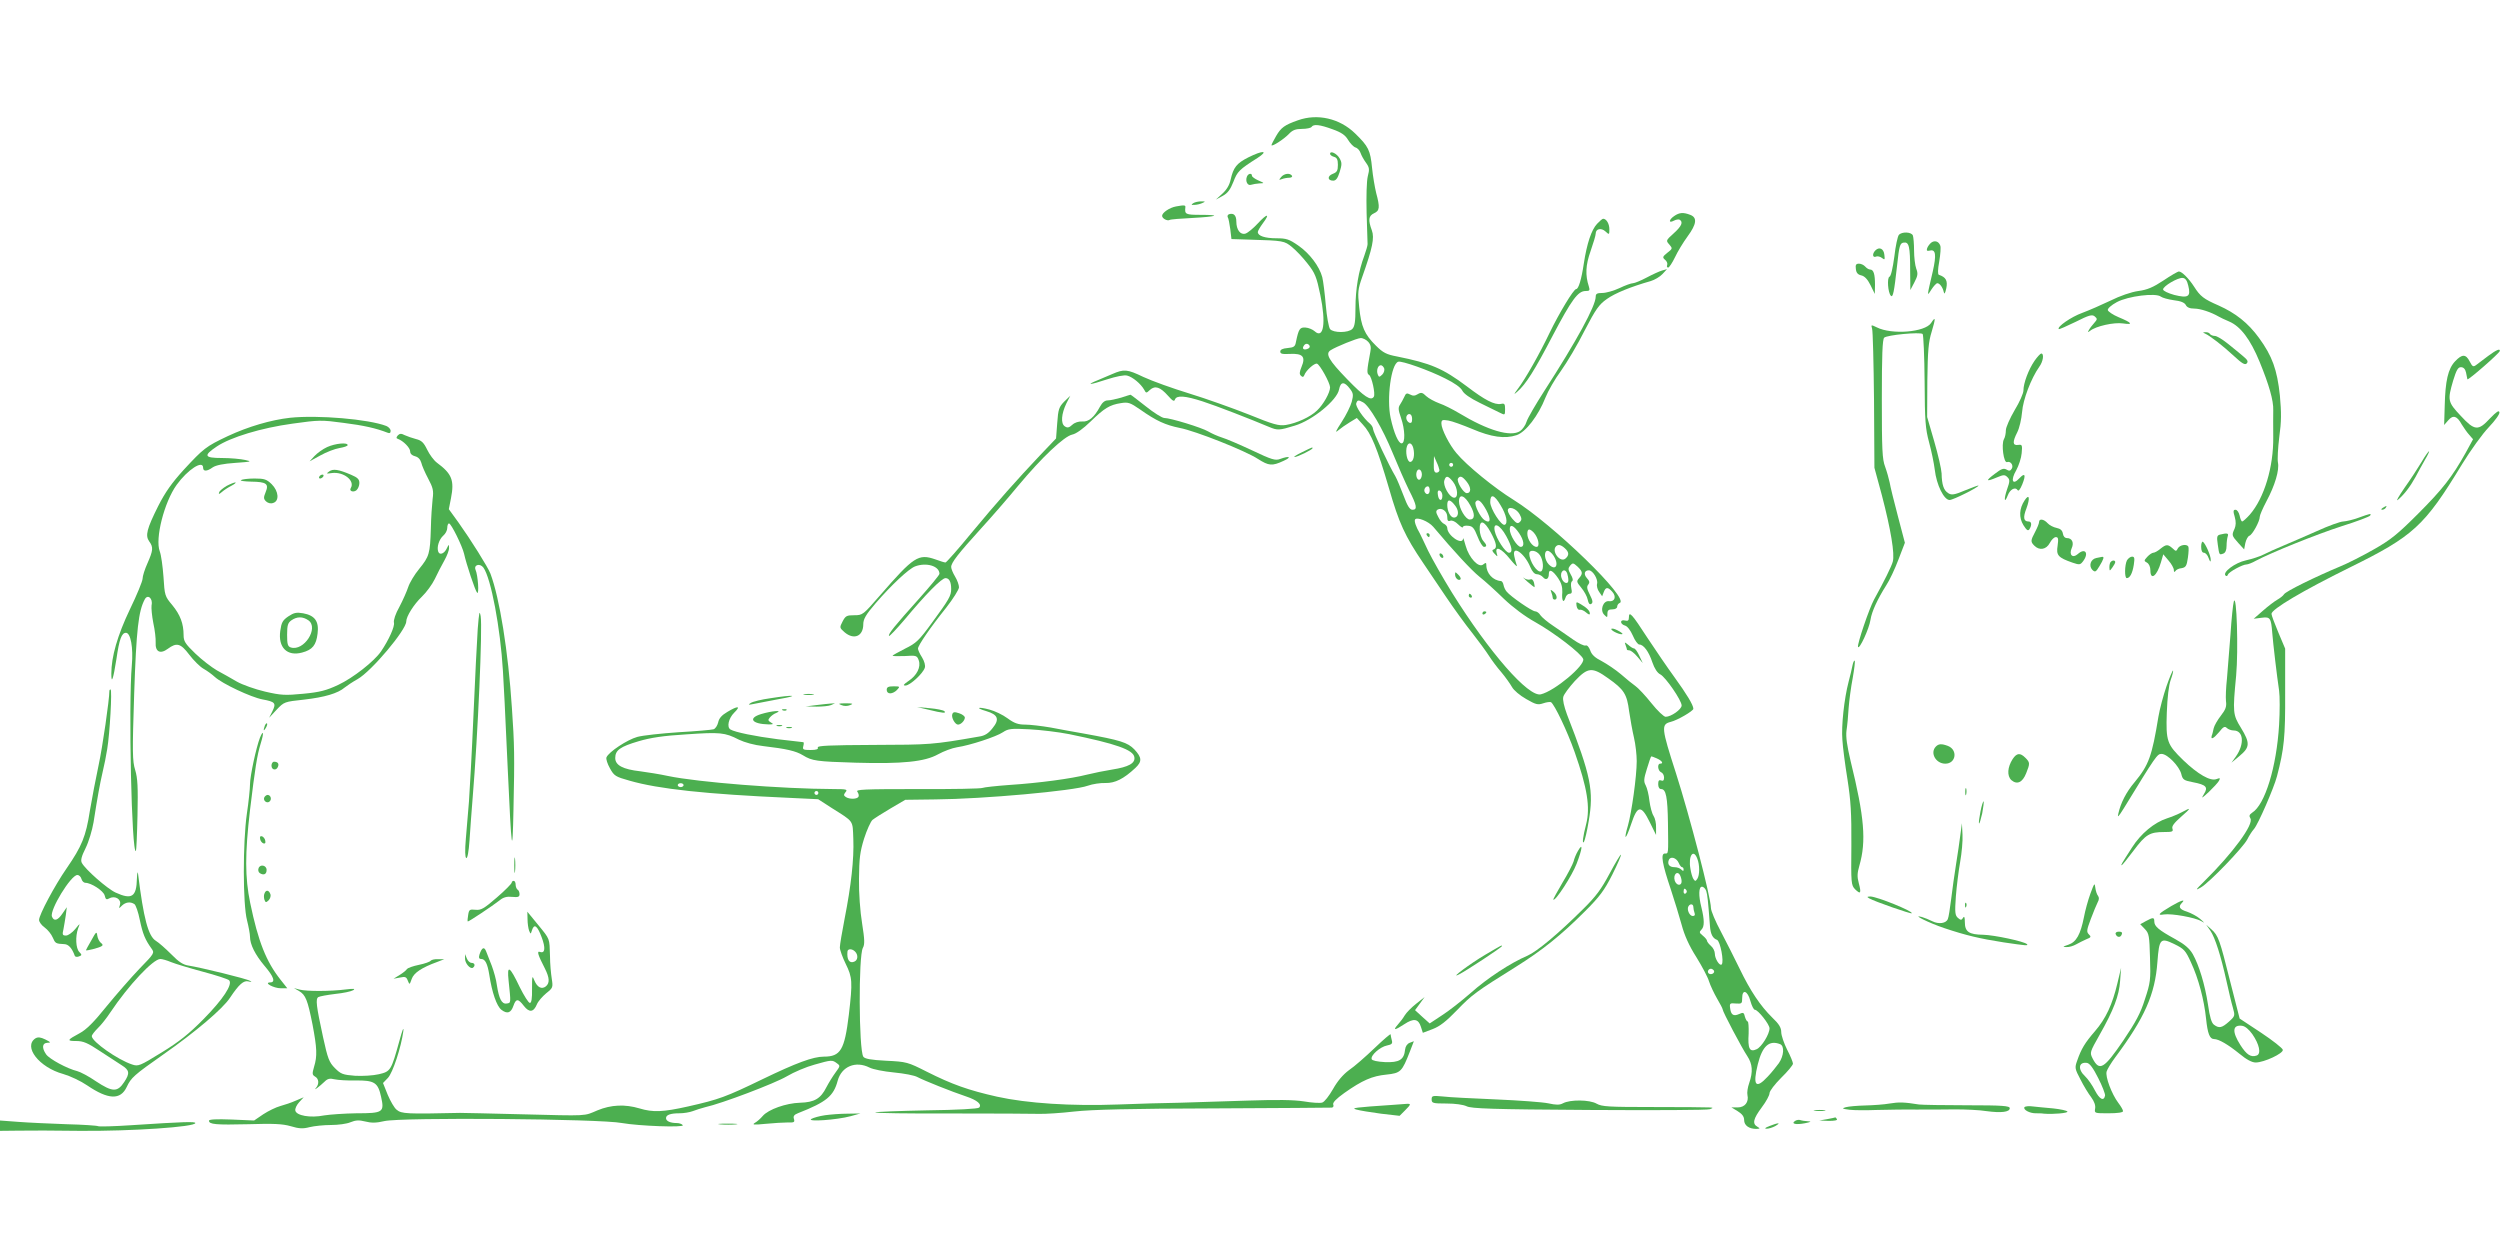 <?xml version="1.0" standalone="no"?>
<!DOCTYPE svg PUBLIC "-//W3C//DTD SVG 20010904//EN"
 "http://www.w3.org/TR/2001/REC-SVG-20010904/DTD/svg10.dtd">
<svg version="1.0" xmlns="http://www.w3.org/2000/svg"
 width="1280pt" height="640pt" viewBox="0 0 1280 640"
 preserveAspectRatio="xMidYMid meet">
<g transform="translate(0,640) scale(0.1,-0.1)"
fill="#4caf50" stroke="none">
<path d="M6645 5784 c-68 -24 -86 -37 -111 -80 -13 -22 -24 -44 -24 -47 0 -11
65 31 90 58 18 19 34 25 66 25 24 0 46 5 49 10 10 16 43 12 108 -12 45 -16 65
-30 79 -54 11 -18 28 -36 38 -39 11 -3 22 -16 26 -28 4 -12 16 -34 27 -49 18
-25 20 -34 10 -71 -6 -25 -8 -102 -6 -187 3 -80 5 -152 5 -160 0 -8 -8 -35
-17 -60 -29 -77 -45 -171 -45 -267 0 -70 -4 -95 -16 -107 -20 -21 -97 -21
-114 -1 -7 9 -17 64 -22 123 -5 59 -13 123 -18 143 -15 56 -65 122 -123 162
-46 32 -61 37 -111 37 -59 0 -96 12 -96 32 0 6 12 26 26 45 39 52 22 51 -26
-1 -23 -25 -51 -48 -63 -52 -26 -8 -47 19 -47 62 0 32 -14 45 -38 37 -6 -3 -9
-9 -6 -15 4 -5 9 -33 13 -61 l6 -51 95 -3 c171 -5 176 -6 215 -38 21 -17 57
-55 80 -85 38 -48 46 -68 65 -160 30 -144 17 -228 -29 -186 -10 9 -31 18 -47
19 -29 2 -35 -7 -49 -75 -4 -23 -11 -27 -43 -30 -25 -2 -37 -8 -37 -18 0 -12
11 -14 50 -12 65 3 81 -14 59 -66 -11 -27 -12 -38 -3 -46 8 -8 13 -7 17 3 8
24 52 63 65 59 15 -5 66 -97 67 -121 0 -27 -34 -88 -67 -119 -34 -33 -104 -65
-160 -74 -36 -5 -62 2 -190 54 -81 32 -218 81 -303 107 -85 26 -191 64 -236
85 -83 40 -99 41 -159 15 -16 -7 -49 -21 -73 -31 -67 -27 -43 -26 44 3 50 16
90 24 105 20 28 -7 70 -42 87 -72 10 -19 11 -19 30 -1 26 23 52 15 92 -30 24
-27 32 -32 36 -19 9 22 51 19 141 -10 69 -22 246 -91 341 -131 43 -18 51 -18
132 7 90 27 216 130 226 185 8 41 27 42 56 3 17 -22 18 -31 9 -66 -6 -22 -29
-69 -52 -104 -30 -46 -35 -58 -18 -43 13 11 40 30 60 42 l36 22 30 -33 c43
-45 74 -120 134 -325 52 -181 82 -246 176 -385 23 -34 75 -112 116 -172 41
-61 102 -145 135 -186 33 -42 71 -94 85 -116 14 -22 42 -60 64 -85 21 -25 45
-59 54 -75 9 -17 41 -44 73 -62 50 -29 60 -31 87 -22 17 6 35 8 40 6 18 -12
83 -147 121 -255 65 -185 81 -284 59 -370 -16 -61 -22 -106 -11 -90 5 9 16 56
24 105 27 157 12 231 -111 547 -15 41 -23 75 -19 90 3 13 30 49 59 81 67 71
89 73 171 14 81 -57 96 -81 107 -168 6 -41 17 -102 25 -136 8 -34 14 -88 14
-120 0 -78 -26 -263 -45 -330 -24 -82 -11 -75 17 9 32 96 51 98 95 8 l32 -65
0 38 c1 21 -5 48 -13 60 -8 12 -17 47 -21 77 -3 30 -12 66 -19 79 -11 20 -10
33 6 84 10 34 20 62 22 64 1 1 14 -3 29 -10 27 -12 36 -27 17 -27 -16 0 -12
-37 5 -44 8 -3 15 -15 15 -27 0 -15 -5 -19 -15 -15 -11 4 -15 -1 -15 -19 0
-16 6 -25 15 -25 25 0 33 -41 35 -176 2 -163 3 -154 -16 -154 -23 0 -13 -55
31 -185 18 -55 43 -136 55 -180 14 -53 38 -107 75 -165 29 -47 59 -103 65
-124 7 -22 26 -62 41 -88 16 -27 29 -52 29 -56 0 -12 99 -199 126 -239 27 -41
30 -80 10 -138 -8 -22 -12 -50 -9 -62 8 -35 -13 -63 -50 -63 l-32 0 33 -20
c22 -14 32 -27 32 -45 0 -27 25 -45 62 -45 20 1 21 2 6 11 -27 15 -22 40 22
99 22 29 40 62 40 73 0 11 27 46 60 79 33 32 60 65 60 72 0 7 -13 40 -30 72
-16 32 -30 73 -30 89 0 23 -11 42 -46 75 -61 60 -112 136 -167 250 -25 52 -69
138 -96 190 -28 52 -51 107 -51 121 0 53 -109 471 -179 690 -75 233 -77 250
-27 263 34 8 116 56 116 67 0 19 -34 75 -97 162 -35 48 -97 139 -138 201 -79
122 -95 140 -95 105 0 -16 -5 -20 -20 -16 -12 3 -20 0 -20 -8 0 -7 9 -15 20
-18 12 -3 28 -24 40 -51 10 -25 26 -46 33 -46 22 0 49 -36 67 -91 11 -32 26
-55 41 -62 27 -14 109 -133 109 -159 0 -20 -54 -58 -82 -58 -9 0 -42 31 -73
70 -30 38 -67 77 -81 87 -14 10 -48 37 -75 61 -27 23 -72 53 -98 67 -34 17
-52 33 -59 55 -7 18 -16 28 -24 25 -7 -3 -36 11 -63 30 -28 20 -74 51 -103 71
-29 19 -58 44 -65 54 -6 11 -19 20 -27 20 -16 0 -126 76 -146 101 -7 8 -14 23
-16 34 -2 11 -8 20 -13 20 -41 3 -75 39 -75 82 0 13 -3 13 -16 3 -23 -20 -73
34 -90 96 -7 27 -13 43 -13 37 -2 -38 -81 15 -81 54 0 7 -7 16 -15 20 -9 3
-23 19 -31 36 -13 24 -13 31 -3 38 21 12 49 -9 49 -37 0 -20 4 -25 16 -20 9 3
25 -4 40 -19 13 -13 24 -19 24 -14 0 6 12 9 28 7 22 -2 30 -12 47 -55 11 -29
26 -53 33 -53 16 0 15 10 -4 31 -9 10 -17 36 -18 56 -2 55 23 49 56 -12 30
-55 35 -81 16 -88 -10 -3 -9 -9 4 -22 16 -17 17 -17 11 3 -10 40 25 24 68 -30
24 -29 39 -44 35 -33 -4 11 -10 32 -13 48 -12 59 52 16 82 -56 10 -24 22 -37
34 -37 10 0 24 -7 31 -15 15 -18 30 -10 30 16 0 29 20 19 48 -22 16 -23 22
-45 21 -71 -4 -43 6 -60 16 -29 3 12 13 21 21 21 12 0 14 7 9 29 -3 16 -2 32
4 35 6 4 4 17 -7 35 -14 25 -14 31 -3 45 13 15 16 15 38 -5 27 -26 28 -36 8
-59 -14 -16 -13 -20 11 -49 15 -18 30 -45 33 -61 4 -20 10 -27 18 -22 10 6 8
17 -7 47 -15 29 -17 42 -8 52 8 10 7 18 -7 33 -18 20 -13 40 10 40 20 0 48
-46 42 -69 -3 -11 2 -30 11 -42 l15 -22 8 21 c10 27 21 28 44 2 22 -24 13 -52
-17 -48 -30 4 -48 -47 -24 -70 15 -15 16 -15 16 6 0 17 6 22 25 22 15 0 25 6
25 14 0 8 6 16 13 19 54 19 -341 402 -544 528 -97 60 -240 176 -292 239 -36
42 -77 123 -77 151 0 19 4 21 35 16 19 -3 74 -23 122 -43 98 -42 168 -52 228
-32 47 16 111 99 148 193 13 33 48 94 79 136 30 42 85 134 121 206 57 110 74
134 114 162 42 30 123 63 225 92 20 6 47 22 60 36 l23 25 -25 -7 c-14 -4 -49
-20 -79 -36 -30 -16 -62 -29 -70 -29 -9 0 -40 -11 -69 -25 -30 -14 -69 -25
-88 -25 -27 0 -34 -4 -34 -19 0 -47 -98 -227 -264 -484 -43 -67 -84 -137 -90
-156 -5 -18 -21 -40 -33 -48 -48 -32 -166 3 -313 92 -32 19 -77 42 -101 50
-24 9 -54 25 -67 37 -19 19 -26 20 -43 10 -14 -9 -25 -10 -39 -2 -17 9 -22 7
-30 -12 -6 -13 -16 -31 -22 -40 -10 -15 -9 -27 5 -67 21 -60 23 -131 3 -131
-16 0 -39 52 -56 130 -21 98 2 276 39 288 17 6 159 -44 241 -86 47 -23 79 -46
87 -62 8 -16 39 -38 90 -63 43 -21 89 -44 104 -51 24 -12 25 -12 25 19 0 27
-3 31 -21 27 -33 -6 -82 19 -175 90 -123 92 -184 118 -358 153 -53 10 -71 19
-107 55 -59 58 -76 98 -86 198 -8 76 -7 90 16 155 52 147 63 199 49 237 -20
54 -17 75 11 88 29 13 31 30 11 104 -7 29 -17 87 -21 128 -9 91 -18 110 -87
177 -79 77 -193 103 -293 67z m360 -1134 c13 -14 16 -28 11 -52 -18 -97 -19
-110 -6 -118 13 -8 33 -97 24 -111 -14 -24 -49 -1 -137 90 -94 97 -113 130
-84 148 28 18 134 61 153 62 11 1 29 -8 39 -19z m-300 -20 c3 -6 -1 -13 -10
-16 -19 -8 -30 0 -20 15 8 14 22 14 30 1z m382 -116 c3 -8 -1 -23 -10 -32 -15
-14 -17 -14 -23 1 -8 21 1 47 16 47 6 0 13 -7 17 -16z m-108 -174 c32 -17 101
-136 151 -258 27 -66 65 -152 84 -191 41 -80 44 -101 18 -101 -14 0 -26 19
-46 73 -15 39 -33 83 -41 97 -34 57 -115 230 -115 243 0 8 -7 20 -15 27 -34
28 -77 91 -71 105 6 18 11 18 35 5z m251 -85 c0 -18 -4 -23 -15 -19 -8 4 -15
15 -15 25 0 10 7 19 15 19 9 0 15 -9 15 -25z m6 -149 c9 -36 1 -71 -16 -71
-16 0 -26 54 -16 81 8 22 25 17 32 -10z m134 -113 c0 -7 -7 -13 -15 -13 -11 0
-15 11 -14 43 l1 42 13 -30 c8 -16 14 -36 15 -42z m70 27 c0 -5 -4 -10 -10
-10 -5 0 -10 5 -10 10 0 6 5 10 10 10 6 0 10 -4 10 -10z m-160 -50 c0 -10 -5
-22 -10 -25 -13 -8 -24 20 -16 41 8 20 26 9 26 -16z m159 -36 c26 -33 29 -87
4 -82 -24 4 -56 63 -48 88 8 27 19 25 44 -6z m71 -1 c23 -29 23 -58 0 -58 -17
0 -54 60 -45 75 10 16 22 12 45 -17z m-190 -43 c0 -21 -15 -27 -25 -10 -7 12
2 30 16 30 5 0 9 -9 9 -20z m65 -28 c0 -31 -19 -28 -23 4 -3 18 0 25 10 22 7
-3 13 -14 13 -26z m143 -50 c25 -44 24 -72 -3 -72 -21 0 -55 58 -55 93 0 42
30 31 58 -21z m155 1 c30 -49 39 -93 21 -100 -17 -6 -74 82 -74 116 0 45 21
39 53 -16z m-231 -4 c20 -27 16 -59 -8 -59 -17 0 -34 32 -34 65 0 32 16 29 42
-6z m158 -21 c25 -48 22 -70 -8 -52 -22 13 -55 80 -47 94 12 19 29 5 55 -42z
m170 -20 c12 -22 12 -30 2 -40 -11 -11 -18 -8 -38 15 -13 15 -24 35 -24 43 0
25 43 12 60 -18z m-442 -65 c107 -127 195 -222 237 -256 28 -22 84 -73 125
-113 45 -43 109 -91 160 -119 98 -55 236 -161 246 -189 11 -32 -146 -164 -217
-181 -63 -15 -263 213 -455 521 -47 76 -102 173 -122 214 -19 41 -39 82 -43
90 -19 32 -29 62 -24 70 9 15 69 -9 93 -37z m374 -48 c30 -55 35 -85 14 -85
-18 0 -65 72 -73 111 -10 50 27 33 59 -26z m66 15 c25 -37 29 -70 8 -70 -18 0
-56 60 -56 90 0 29 20 21 48 -20z m75 3 c24 -27 33 -73 14 -73 -21 0 -47 38
-47 67 0 27 11 29 33 6z m159 -80 c22 -20 23 -36 3 -53 -27 -23 -73 38 -48 63
11 11 25 8 45 -10z m-128 -35 c18 -25 21 -74 7 -83 -19 -11 -61 51 -61 91 0
22 37 17 54 -8z m70 -3 c30 -46 12 -81 -24 -45 -23 23 -27 70 -6 70 7 0 21
-11 30 -25z m70 -91 c3 -9 6 -24 6 -35 0 -24 -27 -15 -35 12 -11 33 17 55 29
23z m666 -1460 c13 -32 13 -85 0 -104 -9 -13 -11 -13 -20 0 -5 8 -12 31 -15
52 -12 66 15 105 35 52z m-95 -22 c5 -12 13 -22 17 -22 5 0 8 -5 8 -12 0 -9
-3 -9 -12 0 -7 7 -22 12 -34 12 -26 0 -38 14 -30 36 8 22 39 13 51 -14z m9
-68 c10 -26 7 -44 -8 -44 -8 0 -17 9 -21 20 -11 34 16 57 29 24z m132 -76 c6
-21 9 -45 19 -179 3 -42 14 -63 36 -71 17 -7 37 -113 24 -126 -10 -10 -35 29
-35 55 0 13 -9 31 -20 40 -11 10 -20 21 -20 26 0 5 -10 17 -21 26 -19 15 -20
19 -7 32 15 15 15 49 -1 114 -15 59 -14 105 3 105 8 0 18 -10 22 -22z m-101 3
c3 -5 1 -12 -5 -16 -5 -3 -10 1 -10 9 0 18 6 21 15 7z m35 -85 c0 -8 3 -21 6
-30 4 -10 1 -16 -9 -16 -17 0 -32 34 -22 50 9 15 25 12 25 -4z m105 -325 c7
-12 -12 -24 -25 -16 -11 7 -4 25 10 25 5 0 11 -4 15 -9z m187 -156 c7 -25 17
-45 23 -45 16 0 75 -75 75 -95 0 -30 -41 -96 -66 -107 -36 -17 -46 3 -41 80 1
34 -1 62 -5 62 -4 0 -10 11 -14 24 -5 22 -8 24 -30 14 -29 -13 -42 -4 -46 32
-3 23 0 25 30 22 30 -2 32 0 32 28 0 48 28 38 42 -15z m152 -221 c23 -9 20
-59 -6 -97 -13 -18 -38 -49 -57 -69 -62 -67 -78 -46 -51 63 23 93 58 125 114
103z"/>
<path d="M7305 3660 c3 -5 8 -10 11 -10 2 0 4 5 4 10 0 6 -5 10 -11 10 -5 0
-7 -4 -4 -10z"/>
<path d="M7370 3561 c0 -5 5 -13 10 -16 6 -3 10 -2 10 4 0 5 -4 13 -10 16 -5
3 -10 2 -10 -4z"/>
<path d="M7450 3458 c0 -18 18 -34 28 -24 3 4 -2 14 -11 23 -16 16 -17 16 -17
1z"/>
<path d="M7520 3350 c0 -5 5 -10 11 -10 5 0 7 5 4 10 -3 6 -8 10 -11 10 -2 0
-4 -4 -4 -10z"/>
<path d="M7590 3259 c0 -5 5 -7 10 -4 6 3 10 8 10 11 0 2 -4 4 -10 4 -5 0 -10
-5 -10 -11z"/>
<path d="M6391 5594 c-59 -30 -76 -51 -90 -113 -6 -29 -21 -53 -43 -73 l-33
-30 35 19 c26 14 39 32 55 72 20 53 30 63 123 122 60 39 29 41 -47 3z"/>
<path d="M6810 5612 c0 -5 9 -12 20 -15 15 -4 20 -14 20 -41 0 -30 -5 -38 -26
-46 -29 -11 -28 -35 2 -35 14 0 23 12 33 44 12 39 12 48 0 70 -14 25 -49 42
-49 23z"/>
<path d="M6384 5495 c-9 -23 4 -48 22 -41 9 3 28 6 42 7 27 1 27 1 -5 15 -18
8 -33 19 -33 24 0 16 -20 12 -26 -5z"/>
<path d="M6559 5493 c-12 -15 -12 -16 4 -10 10 4 28 7 38 7 11 0 17 5 14 10
-10 16 -41 12 -56 -7z"/>
<path d="M6110 5360 c-12 -8 -12 -10 5 -9 11 0 29 4 40 9 18 8 18 9 -5 9 -14
0 -32 -4 -40 -9z"/>
<path d="M6021 5343 c-33 -6 -71 -32 -71 -48 0 -14 27 -28 39 -21 4 3 56 7
116 10 127 7 152 16 42 16 -77 0 -82 3 -78 38 2 12 -5 13 -48 5z"/>
<path d="M8572 5294 c-28 -19 -30 -39 -2 -24 11 6 25 8 30 5 19 -12 10 -33
-31 -70 -40 -36 -40 -37 -22 -57 17 -20 17 -21 -10 -42 -25 -20 -26 -24 -12
-36 9 -7 14 -19 11 -27 -3 -7 -1 -13 5 -13 5 0 21 24 35 53 13 28 42 76 64
106 47 64 51 97 14 111 -36 14 -56 12 -82 -6z"/>
<path d="M8177 5254 c-29 -31 -52 -100 -68 -204 -12 -81 -27 -130 -39 -130
-13 0 -87 -123 -136 -224 -51 -107 -124 -236 -162 -286 -23 -31 -23 -33 -3
-15 43 37 89 110 180 285 98 186 130 230 169 230 21 0 23 3 17 23 -19 58 -17
109 9 182 14 40 26 80 26 89 0 25 28 31 50 11 19 -18 20 -17 20 11 0 28 -15
54 -32 54 -4 0 -18 -12 -31 -26z"/>
<path d="M9722 5197 c-6 -7 -17 -57 -23 -111 -8 -58 -17 -100 -25 -103 -13 -5
-8 -81 7 -97 11 -12 17 19 32 154 11 104 15 115 34 118 27 4 33 -19 33 -143
l1 -100 21 40 c17 33 19 44 9 70 -6 17 -11 59 -11 92 0 34 -3 68 -6 77 -7 19
-57 21 -72 3z"/>
<path d="M9887 5157 c-8 -7 -17 -19 -20 -28 -4 -13 -1 -15 14 -12 30 8 34 -22
15 -106 -31 -133 -31 -131 -7 -93 11 17 25 32 30 32 12 0 28 -21 33 -45 3 -14
7 -8 13 19 8 39 -2 57 -38 69 -6 2 -6 26 2 69 6 36 9 73 5 81 -8 22 -29 28
-47 14z"/>
<path d="M9602 5118 c-17 -17 -15 -39 3 -32 8 4 22 0 31 -7 14 -11 15 -9 12
16 -3 32 -26 43 -46 23z"/>
<path d="M9502 5023 c2 -20 10 -29 28 -33 17 -4 32 -20 47 -50 l22 -45 1 47
c0 54 -7 78 -25 78 -7 0 -18 7 -25 15 -7 8 -21 15 -32 15 -15 0 -19 -6 -16
-27z"/>
<path d="M11077 4964 c-53 -35 -83 -48 -129 -54 -36 -5 -94 -25 -142 -49 -44
-21 -110 -50 -145 -63 -56 -20 -131 -72 -120 -83 2 -2 41 15 86 37 69 35 85
39 98 28 14 -12 14 -15 -3 -34 -11 -12 -23 -28 -27 -36 -7 -12 -6 -13 6 -4 29
24 123 45 169 38 54 -8 47 3 -23 32 -29 12 -53 29 -55 36 -2 8 18 26 46 41 57
31 201 49 226 28 8 -6 37 -14 65 -18 36 -4 55 -12 62 -24 6 -13 21 -19 44 -19
31 0 85 -18 125 -41 8 -5 32 -16 53 -25 59 -25 109 -92 156 -206 48 -117 72
-199 70 -249 -1 -19 0 -80 0 -136 2 -153 -46 -313 -120 -398 -17 -19 -35 -35
-39 -35 -4 0 -10 14 -13 30 -4 17 -13 30 -21 30 -12 0 -13 -7 -4 -37 7 -25 6
-43 -1 -60 -15 -33 -15 -35 19 -73 l30 -33 6 32 c4 18 13 35 21 38 16 6 53 74
53 97 0 8 15 43 34 79 44 82 67 160 59 199 -3 16 0 75 7 131 11 79 11 124 3
212 -14 132 -39 202 -107 295 -56 77 -120 127 -207 166 -76 33 -94 47 -125 96
-27 42 -63 78 -78 78 -6 0 -42 -21 -79 -46z m127 -27 c14 -56 0 -65 -72 -47
-32 9 -57 21 -57 28 0 17 75 61 100 59 14 -1 23 -13 29 -40z"/>
<path d="M9887 4746 c-31 -47 -201 -61 -278 -22 -29 14 -30 14 -24 -6 4 -11 8
-176 10 -367 l2 -346 38 -140 c46 -176 67 -302 56 -341 -7 -25 -43 -98 -96
-194 -25 -46 -87 -229 -82 -242 6 -17 57 92 64 139 6 41 36 106 81 177 16 24
44 83 62 131 l33 86 -36 137 c-20 75 -39 153 -42 172 -4 19 -14 55 -23 80 -15
38 -17 89 -17 347 0 223 3 305 12 314 14 14 184 30 197 19 4 -5 9 -113 10
-242 1 -205 4 -242 23 -313 12 -44 25 -107 29 -140 9 -78 47 -155 76 -155 18
0 148 65 148 74 0 2 -30 -9 -67 -24 -57 -24 -71 -26 -88 -15 -23 14 -33 43
-34 101 -1 22 -18 96 -38 165 l-36 124 1 187 c2 154 6 198 22 249 21 70 21 82
-3 45z"/>
<path d="M11290 4692 c25 -11 91 -62 148 -115 41 -38 56 -47 65 -38 9 10 5 18
-18 37 -16 14 -52 43 -78 64 -27 22 -57 40 -67 40 -10 0 -22 5 -25 10 -3 6
-14 10 -23 9 -15 0 -15 -1 -2 -7z"/>
<path d="M12740 4578 c-24 -18 -51 -39 -61 -46 -16 -12 -20 -10 -34 17 -20 39
-39 39 -75 1 -36 -38 -50 -100 -53 -226 l-3 -100 21 24 c25 29 45 23 69 -21
11 -18 28 -42 39 -54 l19 -22 -37 -68 c-70 -125 -118 -187 -245 -314 -105
-105 -141 -134 -228 -183 -56 -32 -133 -71 -170 -86 -127 -53 -280 -128 -288
-143 -5 -8 -21 -20 -35 -28 -14 -8 -47 -33 -73 -56 l-47 -41 40 5 c44 6 49 0
55 -78 4 -52 24 -222 35 -295 4 -28 4 -107 0 -175 -13 -216 -72 -409 -138
-450 -14 -10 -17 -16 -9 -29 19 -30 -90 -178 -237 -323 -45 -44 -46 -48 -17
-31 43 24 216 204 238 246 9 18 24 42 34 53 21 23 103 212 118 270 37 141 43
203 42 426 l0 228 -35 83 c-19 45 -35 88 -35 95 0 24 161 119 400 237 327 161
383 212 575 528 44 72 106 158 138 191 33 35 56 67 54 76 -2 12 -15 3 -48 -31
-61 -66 -79 -64 -151 14 -66 70 -67 79 -38 179 17 55 25 69 40 69 13 0 22 -9
26 -27 3 -16 6 -31 7 -35 2 -8 165 134 166 145 2 14 -17 6 -59 -25z"/>
<path d="M10417 4553 c-31 -45 -57 -115 -57 -152 0 -15 -20 -60 -45 -101 -24
-41 -45 -88 -45 -103 0 -16 -4 -36 -10 -46 -14 -26 -1 -123 16 -117 18 7 35
-17 24 -34 -7 -12 -14 -12 -27 -4 -15 8 -26 4 -61 -23 -48 -36 -44 -41 13 -17
33 14 40 14 53 1 13 -13 13 -21 -2 -63 -17 -50 -14 -76 4 -30 11 30 38 45 50
27 4 -8 13 2 24 29 20 50 14 62 -15 31 -35 -38 -46 -10 -16 41 13 24 26 63 28
88 4 42 2 45 -18 42 -29 -4 -30 15 -4 66 10 20 21 66 24 102 5 65 46 172 88
232 20 27 26 68 10 68 -4 0 -20 -17 -34 -37z"/>
<path d="M5740 4364 c-25 -7 -55 -14 -68 -14 -15 0 -28 -10 -40 -32 -29 -54
-58 -79 -91 -76 -18 1 -38 -5 -51 -17 -16 -15 -25 -17 -38 -8 -22 14 -18 64 8
118 l20 39 -31 -30 c-27 -28 -31 -39 -36 -110 l-6 -79 -81 -85 c-120 -127
-219 -238 -355 -402 -67 -82 -126 -148 -130 -148 -5 0 -28 7 -52 16 -87 30
-110 15 -283 -184 -87 -100 -89 -102 -132 -102 -39 0 -45 -3 -60 -32 -16 -31
-16 -32 10 -55 48 -41 96 -21 96 41 0 26 13 49 63 107 82 95 169 176 202 189
58 22 125 2 125 -38 0 -6 -48 -64 -106 -129 -122 -136 -159 -181 -152 -189 3
-2 38 35 79 83 109 131 190 213 210 213 19 0 29 -19 29 -56 0 -34 -10 -52 -98
-172 -67 -92 -81 -105 -138 -133 -35 -18 -64 -34 -64 -36 0 -3 28 -3 62 -2 59
4 63 3 72 -22 12 -34 -9 -77 -53 -106 -26 -18 -29 -23 -15 -23 23 0 90 62 99
91 4 11 -2 33 -14 53 -12 18 -21 39 -21 45 0 16 63 108 144 209 36 46 66 94
66 105 0 12 -9 37 -20 55 -11 18 -20 40 -20 49 0 22 35 67 152 196 54 59 140
158 191 220 122 146 235 253 277 262 20 4 56 30 94 67 70 68 97 85 155 94 37
6 47 3 99 -33 82 -58 129 -79 202 -94 80 -15 337 -117 401 -159 55 -35 72 -37
130 -10 45 20 32 28 -17 10 -24 -9 -42 -4 -143 44 -64 30 -134 60 -155 66 -22
7 -53 21 -70 31 -34 20 -194 69 -225 69 -11 0 -54 27 -95 60 -42 33 -77 60
-78 59 -2 0 -23 -7 -48 -15z"/>
<path d="M1485 4261 c-98 -11 -214 -45 -319 -94 -112 -53 -124 -63 -225 -172
-61 -67 -95 -115 -131 -186 -59 -118 -67 -151 -46 -181 22 -30 20 -46 -9 -112
-14 -31 -25 -66 -25 -79 0 -12 -29 -83 -65 -157 -64 -134 -95 -243 -95 -329 0
-58 10 -28 26 74 15 104 27 135 49 135 24 0 38 -77 30 -165 -18 -203 -1 -974
21 -952 2 2 6 84 8 183 3 144 1 189 -12 232 -14 46 -15 88 -5 390 11 330 22
423 54 483 15 29 43 5 35 -30 -2 -14 2 -55 9 -91 8 -36 13 -80 12 -99 -3 -48
23 -62 62 -33 46 34 66 28 110 -30 22 -29 55 -62 73 -72 18 -10 44 -29 58 -42
37 -34 185 -104 244 -115 65 -12 71 -19 51 -60 l-17 -34 38 41 c39 41 40 41
141 52 105 12 173 32 208 62 11 9 41 29 66 43 71 40 249 252 249 295 0 26 39
88 80 127 23 22 53 63 66 90 13 28 35 70 49 95 14 25 25 54 24 65 0 19 -1 19
-11 -2 -13 -28 -37 -37 -44 -18 -9 23 4 64 26 83 11 9 20 27 20 39 0 13 4 23
9 23 11 0 68 -116 77 -155 11 -51 57 -190 67 -200 11 -11 4 90 -8 117 -11 26
22 36 40 12 39 -54 87 -310 100 -529 7 -127 8 -134 25 -510 19 -418 24 -452
29 -200 6 273 5 332 -8 520 -19 291 -63 563 -110 688 -13 34 -101 174 -163
261 l-50 69 11 56 c18 92 5 125 -72 182 -16 12 -38 42 -50 67 -18 37 -29 47
-57 54 -19 5 -45 14 -58 20 -17 9 -25 9 -35 -1 -9 -11 -9 -15 0 -18 28 -10 63
-46 63 -64 0 -12 9 -21 25 -25 16 -4 27 -16 32 -33 3 -14 19 -51 35 -81 25
-47 29 -62 23 -105 -3 -27 -8 -95 -9 -151 -4 -129 -8 -143 -60 -207 -24 -29
-49 -71 -56 -93 -7 -21 -27 -67 -45 -101 -20 -35 -31 -69 -28 -81 5 -19 -26
-88 -66 -147 -35 -51 -143 -136 -220 -172 -60 -28 -93 -37 -178 -45 -93 -9
-114 -8 -196 11 -51 12 -116 35 -144 51 -29 17 -75 43 -103 58 -27 16 -77 54
-110 86 -52 50 -60 63 -60 94 0 59 -17 104 -58 154 -38 45 -39 49 -45 145 -4
54 -12 112 -19 130 -25 65 23 252 86 340 57 79 136 130 136 88 0 -20 20 -19
49 2 16 11 55 19 115 23 84 6 88 7 51 15 -22 5 -75 10 -118 10 -92 0 -97 12
-27 59 70 47 227 95 388 117 135 19 149 19 260 4 104 -13 169 -28 225 -50 12
-5 17 -2 17 9 0 9 -10 20 -22 25 -91 35 -350 57 -493 42z"/>
<path d="M1675 4111 c-22 -10 -51 -31 -65 -46 l-25 -27 55 30 c30 17 74 34 98
38 23 4 42 10 42 15 0 15 -63 9 -105 -10z"/>
<path d="M6665 4084 c-27 -13 -44 -24 -37 -24 15 0 92 38 92 45 0 6 4 8 -55
-21z"/>
<path d="M12398 4034 c-18 -30 -57 -90 -87 -132 -29 -42 -45 -70 -35 -62 32
26 64 68 91 117 14 26 36 67 50 91 14 23 22 42 20 42 -3 0 -21 -25 -39 -56z"/>
<path d="M1685 3986 c-16 -12 -15 -12 14 -8 60 8 120 -39 97 -77 -10 -15 13
-24 29 -11 8 7 15 23 15 37 0 19 -9 28 -42 42 -65 28 -93 32 -113 17z"/>
<path d="M1635 3960 c-3 -5 -2 -10 4 -10 5 0 13 5 16 10 3 6 2 10 -4 10 -5 0
-13 -4 -16 -10z"/>
<path d="M1234 3942 c-7 -4 17 -7 52 -8 78 -1 92 -11 74 -54 -11 -27 -11 -34
2 -47 10 -9 24 -13 37 -8 32 10 28 60 -8 96 -26 25 -37 29 -88 29 -32 0 -63
-4 -69 -8z"/>
<path d="M1160 3912 c-18 -11 -36 -25 -38 -33 -4 -11 0 -10 14 2 10 9 33 24
49 32 17 9 25 16 20 17 -6 0 -26 -8 -45 -18z"/>
<path d="M10366 3838 c-28 -42 -30 -88 -6 -127 17 -27 24 -31 31 -20 13 21 11
39 -5 39 -25 0 -29 20 -11 66 20 54 15 79 -9 42z"/>
<path d="M12200 3800 c-9 -6 -10 -10 -3 -10 6 0 15 5 18 10 8 12 4 12 -15 0z"/>
<path d="M12075 3749 c-27 -10 -62 -18 -77 -19 -15 0 -76 -22 -135 -49 -59
-26 -137 -60 -173 -75 -36 -15 -81 -35 -100 -45 -19 -10 -60 -23 -91 -30 -56
-12 -122 -62 -104 -78 4 -5 10 -2 12 5 5 14 75 52 95 52 7 0 29 8 48 19 79 42
310 135 440 177 77 24 142 49 145 54 8 13 1 11 -60 -11z"/>
<path d="M10440 3727 c0 -7 -9 -29 -20 -50 -24 -45 -24 -51 -4 -71 26 -26 61
-20 79 14 9 17 22 30 31 30 12 0 14 -8 9 -44 -8 -49 2 -61 77 -87 35 -12 39
-11 53 7 32 42 11 71 -27 37 -26 -23 -46 -4 -31 30 13 28 2 52 -24 52 -11 0
-19 9 -21 23 -3 16 -12 25 -32 29 -16 3 -37 14 -46 24 -20 22 -44 25 -44 6z"/>
<path d="M11367 3663 c-16 -4 -18 -11 -12 -51 8 -55 7 -54 29 -46 10 4 16 18
16 39 0 18 3 40 6 49 6 16 -3 18 -39 9z"/>
<path d="M11270 3601 c0 -20 5 -31 14 -31 8 0 19 -12 24 -27 7 -20 11 -22 11
-10 1 21 -27 84 -40 93 -5 3 -9 -9 -9 -25z"/>
<path d="M11061 3590 c-13 -11 -29 -20 -36 -20 -6 0 -20 -9 -31 -21 -17 -19
-18 -21 -1 -30 10 -6 17 -22 17 -39 0 -55 34 -29 54 41 l12 41 27 -32 c15 -17
27 -39 27 -48 0 -11 3 -13 8 -6 4 7 18 14 32 15 21 4 26 11 32 53 4 28 5 53 2
58 -9 14 -43 8 -53 -9 -9 -17 -10 -17 -28 0 -24 21 -32 21 -62 -3z"/>
<path d="M10733 3543 c-29 -6 -40 -40 -20 -61 14 -13 18 -11 36 19 22 36 26
50 14 48 -5 -1 -18 -4 -30 -6z"/>
<path d="M10890 3531 c-12 -24 -13 -91 -1 -91 16 0 29 24 36 68 5 34 4 42 -9
42 -8 0 -20 -9 -26 -19z"/>
<path d="M10807 3523 c-4 -3 -7 -16 -7 -27 1 -21 1 -21 15 -2 8 11 15 23 15
28 0 10 -14 11 -23 1z"/>
<path d="M7819 3423 c20 -17 37 -31 38 -29 1 1 0 11 -3 23 -4 14 -11 20 -20
16 -8 -3 -23 1 -32 8 -10 8 -2 0 17 -18z"/>
<path d="M7943 3367 c4 -10 7 -23 7 -28 0 -5 5 -9 10 -9 16 0 12 26 -7 41 -15
12 -16 12 -10 -4z"/>
<path d="M11437 3320 c-4 -14 -12 -90 -17 -170 -6 -80 -14 -181 -18 -225 -5
-44 -7 -96 -5 -115 4 -28 -2 -43 -26 -74 -17 -22 -34 -51 -37 -65 -3 -14 -7
-32 -10 -38 -6 -23 10 -14 38 19 21 27 29 31 39 21 7 -7 23 -13 35 -13 51 0
57 -69 12 -133 l-23 -32 42 35 c53 44 54 66 7 143 -42 68 -43 79 -25 267 12
131 3 429 -12 380z"/>
<path d="M8072 3298 c2 -13 9 -22 17 -20 7 2 22 -5 32 -14 13 -11 19 -13 19
-5 0 14 -16 30 -49 49 -21 12 -22 11 -19 -10z"/>
<path d="M2446 3180 c-4 -58 -14 -258 -22 -445 -8 -187 -19 -385 -23 -440 -5
-55 -12 -141 -16 -191 -5 -58 -4 -93 2 -97 6 -4 13 31 17 91 3 53 11 151 16
217 27 324 51 871 41 930 -6 33 -8 21 -15 -65z"/>
<path d="M1476 3244 c-29 -20 -35 -31 -41 -74 -12 -85 35 -132 112 -111 53 14
72 38 79 97 8 63 -14 93 -74 104 -35 6 -47 3 -76 -16z m103 -20 c55 -39 -23
-160 -90 -139 -16 5 -19 17 -19 65 0 49 4 61 22 74 29 20 58 20 87 0z"/>
<path d="M8250 3179 c0 -10 50 -32 57 -25 2 2 -10 11 -26 19 -17 9 -31 11 -31
6z"/>
<path d="M8323 3097 c4 -10 7 -21 7 -23 0 -2 6 -4 13 -4 6 0 25 -14 40 -32
l28 -33 -18 38 c-9 20 -21 37 -27 37 -5 0 -18 8 -29 18 -20 16 -20 16 -14 -1z"/>
<path d="M9485 2994 c-3 -16 -12 -54 -20 -84 -23 -88 -38 -227 -32 -298 2 -37
14 -128 26 -202 17 -110 21 -172 20 -338 -2 -195 -1 -204 19 -225 28 -28 33
-21 19 31 -9 33 -8 52 3 90 36 125 26 247 -45 536 -18 77 -25 123 -21 155 4
25 9 78 11 116 3 39 12 108 21 154 8 46 13 86 10 88 -3 3 -8 -8 -11 -23z"/>
<path d="M11093 2888 c-16 -46 -35 -117 -42 -158 -33 -202 -49 -247 -122 -335
-43 -51 -71 -106 -83 -160 -6 -24 0 -18 27 25 167 273 172 280 194 280 30 0
90 -62 101 -102 7 -30 13 -34 60 -43 68 -13 79 -25 56 -61 -15 -25 -12 -23 25
11 23 22 47 48 52 57 8 15 6 16 -13 9 -31 -12 -95 25 -170 97 -83 81 -89 96
-84 243 3 79 10 140 20 168 9 24 14 46 12 48 -2 2 -17 -33 -33 -79z"/>
<path d="M4540 2868 c0 -11 7 -18 18 -18 11 0 26 8 35 18 16 17 15 18 -18 18
-27 0 -35 -4 -35 -18z"/>
<path d="M560 2862 c0 -44 -35 -287 -55 -379 -14 -65 -34 -171 -45 -235 -20
-130 -41 -181 -119 -294 -61 -88 -141 -238 -141 -264 0 -10 13 -28 29 -39 15
-11 34 -34 41 -51 13 -30 15 -32 60 -34 21 -1 39 -21 53 -60 2 -5 11 -7 21 -3
16 6 16 8 2 23 -18 18 -21 79 -6 121 11 28 11 28 -15 -4 -15 -18 -36 -33 -47
-33 -18 0 -20 4 -13 33 3 17 9 50 12 72 l5 40 -22 -32 c-24 -36 -44 -42 -54
-16 -13 33 97 213 130 213 9 0 18 -9 21 -20 3 -11 12 -20 20 -20 30 0 93 -41
99 -65 5 -21 9 -23 25 -14 29 15 62 -6 53 -34 -6 -20 -6 -20 10 -4 19 18 43
22 64 8 7 -4 20 -41 28 -82 15 -71 27 -100 60 -146 16 -22 14 -25 -62 -103
-42 -44 -118 -131 -168 -192 -65 -81 -104 -120 -138 -138 -65 -35 -68 -40 -18
-40 36 0 58 -9 124 -53 45 -29 94 -61 109 -71 40 -25 43 -41 13 -86 -35 -53
-60 -52 -145 4 -36 25 -80 48 -96 52 -50 12 -143 62 -159 86 -23 33 -20 58 7
59 19 0 17 3 -11 17 -25 12 -37 13 -50 6 -65 -42 18 -149 142 -183 35 -10 90
-36 122 -58 109 -74 171 -76 203 -8 22 47 36 60 187 166 164 115 305 234 342
291 46 69 70 90 95 83 16 -4 18 -3 7 3 -16 11 -251 68 -313 78 -29 4 -51 18
-90 58 -29 29 -64 60 -79 69 -39 24 -63 115 -91 342 -2 17 -5 6 -6 -23 -2 -94
-26 -110 -109 -72 -42 19 -155 118 -173 152 -7 13 -2 33 19 75 16 32 34 92 41
133 21 134 32 194 46 255 8 33 19 87 24 120 13 77 26 305 17 305 -3 0 -6 -3
-6 -8z m316 -1388 c22 -9 95 -31 162 -49 68 -18 129 -38 135 -44 20 -20 -31
-98 -133 -201 -72 -73 -123 -114 -213 -169 -112 -69 -119 -72 -151 -61 -73 24
-206 117 -206 145 0 6 14 24 31 41 17 16 46 53 65 82 91 136 218 272 255 272
9 0 34 -7 55 -16z"/>
<path d="M4118 2843 c12 -2 32 -2 45 0 12 2 2 4 -23 4 -25 0 -35 -2 -22 -4z"/>
<path d="M3944 2825 c-44 -6 -89 -17 -100 -24 -16 -10 -13 -11 16 -5 19 4 78
15 130 25 110 19 74 23 -46 4z"/>
<path d="M4180 2790 l-55 -7 55 -1 c30 0 64 3 75 8 l20 9 -20 -1 c-11 -1 -45
-4 -75 -8z"/>
<path d="M4308 2790 c13 -6 31 -6 45 0 18 7 14 9 -23 9 -37 0 -41 -2 -22 -9z"/>
<path d="M3724 2755 c-29 -17 -43 -33 -47 -54 -4 -16 -14 -32 -24 -35 -10 -3
-90 -10 -178 -15 -88 -6 -183 -16 -212 -24 -51 -14 -147 -77 -158 -105 -3 -8
5 -33 18 -56 21 -38 28 -43 100 -63 149 -43 392 -69 819 -88 l147 -7 68 -44
c117 -74 108 -61 112 -160 4 -102 -11 -237 -45 -410 -13 -67 -24 -132 -24
-145 0 -13 14 -51 30 -84 34 -69 36 -90 16 -261 -22 -180 -42 -214 -128 -214
-55 0 -141 -32 -313 -115 -190 -92 -223 -104 -382 -140 -129 -29 -180 -31
-249 -10 -74 22 -145 19 -215 -10 -71 -30 -41 -29 -394 -20 -154 4 -293 7
-310 7 -273 -6 -299 -5 -324 16 -12 9 -32 44 -46 77 l-24 60 25 26 c25 26 68
157 79 239 3 27 -5 6 -20 -49 -42 -152 -45 -157 -105 -171 -30 -7 -82 -10
-122 -8 -63 5 -73 9 -103 39 -30 30 -37 49 -61 159 -35 161 -39 196 -24 205 7
4 45 11 86 16 41 4 82 13 92 19 13 8 4 9 -38 4 -78 -10 -200 -10 -235 -1 l-30
8 26 -15 c34 -20 44 -46 69 -171 23 -122 25 -162 8 -217 -10 -35 -10 -41 5
-50 20 -11 22 -38 5 -58 -17 -19 18 7 45 33 14 14 26 17 50 11 18 -4 66 -7
107 -6 97 1 115 -10 131 -83 18 -80 11 -85 -126 -85 -61 -1 -135 -6 -166 -11
-70 -14 -142 -1 -147 25 -2 10 7 29 20 43 l23 25 -40 -17 c-22 -10 -58 -22
-80 -28 -22 -6 -61 -25 -87 -42 l-47 -32 -115 5 c-79 3 -116 1 -116 -6 0 -19
35 -22 201 -18 129 4 175 2 217 -10 43 -13 63 -14 97 -5 24 6 74 11 110 11 36
0 81 6 99 14 27 11 44 12 76 4 31 -8 56 -8 98 2 88 20 1104 12 1217 -10 84
-15 319 -24 311 -11 -4 6 -18 11 -31 11 -33 0 -55 10 -55 25 0 17 23 25 70 25
21 0 51 5 67 11 15 6 44 15 63 20 86 19 357 122 418 158 37 22 101 49 142 60
88 25 91 25 115 7 18 -13 17 -14 -7 -47 -14 -19 -35 -53 -47 -76 -29 -58 -61
-77 -135 -79 -71 -2 -162 -34 -191 -68 -11 -13 -29 -29 -40 -35 -16 -10 -6
-11 55 -5 41 4 92 7 113 7 33 -1 37 1 32 18 -5 14 1 22 22 30 145 57 181 87
202 166 20 73 92 103 163 67 17 -9 73 -20 125 -25 52 -5 106 -15 121 -24 32
-17 174 -74 249 -99 57 -19 82 -41 66 -57 -6 -6 -110 -12 -268 -14 -142 -3
-261 -7 -264 -11 -3 -3 172 -6 389 -5 217 0 420 -1 450 -2 30 -1 111 4 180 12
90 10 291 15 715 16 325 2 596 3 604 4 7 1 11 7 7 16 -3 10 15 29 57 59 92 65
143 87 215 94 74 8 80 14 121 119 l20 52 -21 -8 c-13 -5 -22 -18 -24 -35 -5
-52 -30 -67 -103 -64 -39 2 -66 8 -68 15 -7 19 43 63 78 70 25 5 30 10 25 27
-3 12 -6 25 -6 30 0 5 -37 -27 -82 -70 -46 -44 -104 -95 -131 -113 -31 -23
-59 -56 -82 -97 -20 -35 -44 -66 -55 -69 -11 -4 -54 -1 -95 6 -53 8 -135 9
-287 4 -117 -4 -274 -9 -348 -11 -74 -1 -216 -5 -315 -9 -239 -9 -467 6 -620
40 -147 33 -231 63 -360 128 -97 49 -103 51 -208 56 -79 4 -110 10 -117 21
-23 37 -25 516 -2 557 10 18 9 42 -4 125 -10 60 -17 156 -16 228 1 105 5 138
26 206 14 44 34 88 43 96 10 8 52 35 93 59 l75 44 155 2 c244 2 709 44 779 70
25 9 66 15 91 14 49 -1 93 21 153 77 35 33 34 53 -5 95 -35 36 -71 47 -258 81
-47 8 -123 22 -170 31 -47 8 -106 15 -131 15 -36 0 -56 7 -90 32 -24 18 -66
38 -93 45 -61 16 -74 9 -16 -8 60 -18 69 -42 32 -87 -21 -27 -40 -39 -68 -43
-241 -42 -251 -42 -540 -43 -229 -1 -290 -4 -287 -13 4 -9 -7 -13 -37 -13 -37
0 -42 2 -37 20 3 11 3 20 0 20 -3 0 -61 7 -130 15 -117 15 -220 36 -243 50
-20 12 -10 57 19 86 36 35 20 37 -35 4z m1751 -114 c239 -49 328 -80 333 -118
5 -31 -30 -50 -113 -63 -38 -6 -97 -18 -129 -26 -82 -21 -246 -43 -398 -53
-69 -5 -131 -12 -137 -15 -6 -4 -155 -7 -332 -6 -281 0 -320 -2 -309 -14 6 -9
9 -20 5 -26 -8 -12 -45 -13 -64 -1 -12 8 -12 12 -2 25 12 14 6 16 -60 16 -268
1 -696 35 -849 67 -41 9 -105 19 -142 24 -89 10 -128 31 -128 68 0 40 25 58
120 86 61 18 126 28 243 35 174 12 198 10 270 -27 29 -14 79 -28 125 -33 119
-14 167 -25 203 -47 47 -29 70 -32 270 -38 240 -7 354 5 422 43 29 16 72 32
97 36 67 10 201 54 235 77 27 18 42 20 135 15 58 -3 150 -14 205 -25z m-1975
-261 c0 -5 -7 -10 -15 -10 -8 0 -15 5 -15 10 0 6 7 10 15 10 8 0 15 -4 15 -10z
m690 -40 c0 -5 -4 -10 -10 -10 -5 0 -10 5 -10 10 0 6 5 10 10 10 6 0 10 -4 10
-10z m188 -812 c17 -17 15 -45 -5 -52 -24 -10 -38 11 -34 52 1 15 23 16 39 0z"/>
<path d="M4755 2766 c73 -18 92 -19 80 -7 -6 5 -39 12 -75 15 l-65 6 60 -14z"/>
<path d="M4008 2763 c7 -3 16 -2 19 1 4 3 -2 6 -13 5 -11 0 -14 -3 -6 -6z"/>
<path d="M3897 2744 c-69 -21 -48 -51 38 -53 26 0 27 1 12 10 -15 9 -16 13 -5
26 7 8 21 19 33 23 37 16 -25 10 -78 -6z"/>
<path d="M4876 2744 c-7 -17 14 -54 29 -54 15 0 35 21 35 36 0 7 -13 17 -29
22 -23 8 -31 7 -35 -4z"/>
<path d="M1356 2685 c-9 -26 -7 -32 5 -12 6 10 9 21 6 23 -2 3 -7 -2 -11 -11z"/>
<path d="M3978 2683 c6 -2 18 -2 25 0 6 3 1 5 -13 5 -14 0 -19 -2 -12 -5z"/>
<path d="M4028 2673 c6 -2 18 -2 25 0 6 3 1 5 -13 5 -14 0 -19 -2 -12 -5z"/>
<path d="M1331 2623 c-19 -49 -51 -196 -51 -239 0 -22 -7 -90 -16 -150 -21
-146 -21 -465 1 -547 8 -32 15 -69 15 -83 0 -40 27 -93 75 -150 47 -55 57 -84
28 -84 -35 -1 19 -30 55 -30 l33 0 -34 43 c-74 93 -115 196 -156 394 -27 130
-27 251 -1 475 26 215 36 280 55 342 17 54 14 73 -4 29z"/>
<path d="M9912 2578 c-32 -32 -1 -88 48 -88 55 0 65 71 13 91 -32 12 -47 11
-61 -3z"/>
<path d="M10305 2514 c-27 -42 -30 -86 -7 -108 29 -25 57 -13 76 35 20 50 20
55 -4 79 -27 27 -44 25 -65 -6z"/>
<path d="M1390 2480 c0 -23 25 -27 33 -6 7 16 -1 26 -20 26 -7 0 -13 -9 -13
-20z"/>
<path d="M10062 2345 c0 -16 2 -22 5 -12 2 9 2 23 0 30 -3 6 -5 -1 -5 -18z"/>
<path d="M1354 2319 c-10 -17 13 -36 27 -22 12 12 4 33 -11 33 -5 0 -12 -5
-16 -11z"/>
<path d="M10140 2245 c-6 -31 -10 -59 -7 -61 2 -2 9 21 16 52 6 32 9 59 7 61
-2 3 -10 -21 -16 -52z"/>
<path d="M11170 2241 c-19 -10 -53 -24 -75 -31 -65 -21 -134 -78 -179 -149
-56 -87 -58 -91 -53 -91 3 0 30 34 61 75 62 83 83 95 156 95 42 0 48 2 43 17
-5 12 8 29 43 60 54 47 55 52 4 24z"/>
<path d="M10037 2125 c-4 -33 -14 -100 -22 -150 -8 -49 -19 -129 -25 -178 -6
-48 -13 -94 -17 -102 -8 -23 -47 -28 -79 -12 -16 8 -40 18 -54 22 -58 16 37
-31 115 -57 110 -37 182 -54 304 -73 116 -17 127 -18 119 -9 -14 14 -169 47
-224 48 -73 1 -94 15 -94 65 0 25 -3 32 -9 22 -8 -13 -12 -13 -26 -1 -15 13
-17 27 -11 110 4 52 14 132 22 177 8 45 14 108 12 140 l-3 58 -8 -60z"/>
<path d="M1332 2104 c1 -9 9 -19 16 -22 9 -3 13 2 10 14 -1 9 -9 19 -16 22 -9
3 -13 -2 -10 -14z"/>
<path d="M8079 2043 c-9 -15 -19 -39 -22 -53 -4 -14 -29 -63 -57 -109 -27 -46
-49 -86 -47 -87 10 -10 95 121 119 183 30 78 34 113 7 66z"/>
<path d="M2633 1970 c0 -36 2 -50 4 -32 2 17 2 47 0 65 -2 17 -4 3 -4 -33z"/>
<path d="M8241 1927 c-43 -81 -71 -118 -136 -182 -130 -129 -235 -216 -284
-238 -87 -37 -207 -116 -291 -191 -47 -41 -113 -93 -148 -115 l-62 -41 -38 34
-37 34 25 34 24 33 -43 -34 c-23 -18 -50 -45 -59 -60 -8 -14 -25 -36 -36 -48
-26 -30 -15 -29 34 3 48 32 72 28 85 -13 l10 -31 50 19 c37 14 70 40 125 97
76 79 98 95 300 221 136 85 232 162 356 286 75 75 98 106 139 187 27 54 47
100 44 102 -2 2 -28 -41 -58 -97z"/>
<path d="M1324 1955 c-4 -10 -1 -21 7 -26 20 -12 34 -5 34 17 0 24 -33 31 -41
9z"/>
<path d="M2620 1881 c0 -5 -34 -40 -76 -76 -67 -58 -81 -66 -110 -63 -29 3
-33 1 -37 -27 -3 -16 -4 -31 -2 -33 2 -3 126 79 164 109 18 15 37 20 63 17 31
-3 38 0 38 14 0 9 -4 20 -10 23 -5 3 -10 15 -10 26 0 10 -4 19 -10 19 -5 0
-10 -4 -10 -9z"/>
<path d="M10703 1825 c-12 -33 -27 -87 -33 -120 -18 -90 -39 -128 -80 -142
-30 -10 -31 -12 -10 -12 14 -1 36 6 50 14 14 8 37 19 52 26 24 9 26 13 13 25
-13 13 -11 23 10 79 13 35 29 73 35 85 8 14 8 25 2 33 -6 7 -12 26 -14 42 -3
27 -5 24 -25 -30z"/>
<path d="M1354 1825 c-4 -8 -3 -23 0 -32 6 -15 8 -15 22 -2 8 9 12 23 8 32 -8
21 -23 22 -30 2z"/>
<path d="M9571 1800 c28 -16 212 -80 217 -76 9 10 -179 86 -212 86 -18 -1 -18
-2 -5 -10z"/>
<path d="M11117 1761 c-66 -39 -74 -49 -38 -43 41 6 160 -16 191 -34 20 -12
19 -10 -5 11 -16 14 -47 30 -67 37 -39 12 -47 25 -26 46 20 20 -5 12 -55 -17z"/>
<path d="M10061 1764 c0 -11 3 -14 6 -6 3 7 2 16 -1 19 -3 4 -6 -2 -5 -13z"/>
<path d="M2701 1693 c0 -21 4 -47 8 -58 8 -19 8 -19 15 3 11 34 27 23 49 -36
21 -55 18 -85 -8 -76 -18 7 -11 -15 25 -85 24 -48 25 -74 5 -91 -21 -17 -44
-6 -59 30 -11 28 -12 25 -12 -42 1 -51 -3 -73 -11 -73 -7 0 -30 37 -52 81 -52
109 -66 117 -57 33 12 -116 13 -114 -10 -117 -25 -4 -39 24 -50 94 -3 27 -16
72 -26 99 -11 28 -24 61 -29 74 -10 26 -22 20 -34 -16 -5 -17 -2 -23 9 -23 20
0 32 -24 41 -80 14 -92 38 -161 62 -180 30 -23 49 -17 62 21 13 37 24 37 53
-1 28 -36 50 -33 67 8 6 15 28 40 47 56 35 28 36 30 29 75 -4 25 -9 78 -9 116
-3 93 1 84 -61 160 l-55 67 1 -39z"/>
<path d="M10987 1684 l-29 -16 24 -25 c21 -22 23 -35 26 -146 4 -113 2 -129
-26 -213 -22 -71 -47 -117 -111 -212 -99 -145 -122 -159 -157 -91 -15 30 -14
32 35 119 73 129 101 202 106 278 l5 67 -19 -80 c-26 -109 -59 -180 -115 -245
-51 -59 -70 -90 -91 -151 -13 -36 -12 -41 17 -96 16 -32 41 -73 55 -91 16 -22
23 -42 20 -58 -4 -24 -3 -24 69 -24 46 0 74 4 74 11 0 6 -11 25 -24 42 -34 45
-68 135 -60 161 3 11 23 44 43 71 152 204 205 324 217 490 9 119 15 126 87 91
49 -24 57 -32 85 -94 38 -81 67 -191 77 -287 8 -78 19 -105 41 -105 24 0 72
-28 131 -76 35 -29 63 -44 82 -44 43 0 143 47 139 65 -2 9 -52 48 -112 88
l-109 72 -48 188 c-54 216 -61 237 -97 269 l-26 23 21 -30 c24 -35 54 -129 83
-260 11 -49 25 -110 32 -133 12 -43 12 -44 -20 -73 -36 -32 -50 -35 -76 -16
-13 9 -22 39 -31 103 -16 104 -46 202 -78 259 -17 29 -41 50 -92 78 -82 45
-105 64 -105 89 0 22 -6 22 -43 2z m545 -579 c36 -52 46 -100 23 -109 -30 -11
-52 3 -84 53 -44 69 -41 105 8 99 16 -2 35 -18 53 -43z m-789 -225 c21 -41 36
-81 35 -89 -6 -31 -28 -20 -52 26 -13 26 -36 59 -50 72 -39 36 -34 75 9 69 14
-2 32 -26 58 -78z"/>
<path d="M468 1586 c-16 -27 -28 -50 -28 -51 0 -5 67 12 79 20 9 5 8 10 -3 18
-8 7 -16 23 -18 37 -3 23 -6 20 -30 -24z"/>
<path d="M10832 1618 c6 -18 25 -20 31 -3 5 10 0 15 -14 15 -12 0 -19 -5 -17
-12z"/>
<path d="M7605 1512 c-78 -46 -188 -128 -135 -101 35 17 220 139 220 145 0 6
0 6 -85 -44z"/>
<path d="M2381 1493 c-1 -24 26 -56 40 -48 14 10 10 25 -6 25 -9 0 -20 10 -25
23 l-9 22 0 -22z"/>
<path d="M2205 1481 c-3 -5 -30 -15 -60 -21 -30 -6 -57 -16 -61 -21 -3 -6 -20
-20 -38 -31 l-31 -19 33 6 c27 6 33 3 40 -16 9 -22 9 -22 20 9 11 31 51 58
131 87 l36 14 -32 0 c-17 1 -34 -3 -38 -8z"/>
<path d="M7330 771 c0 -19 6 -21 75 -21 47 0 87 -6 104 -14 23 -12 131 -16
627 -19 329 -2 608 -1 619 4 18 7 18 8 -5 9 -14 1 -142 2 -285 2 -231 0 -263
2 -290 17 -36 21 -136 22 -173 2 -17 -9 -34 -9 -75 0 -28 6 -149 15 -267 20
-118 5 -241 11 -272 15 -54 5 -58 4 -58 -15z"/>
<path d="M9675 750 c-27 -5 -84 -9 -125 -10 -41 -1 -86 -5 -100 -9 -21 -6 -19
-8 20 -13 25 -3 88 -3 140 -1 52 1 142 3 200 2 58 0 148 0 200 1 52 0 125 -3
161 -9 75 -10 119 -5 119 15 0 12 -37 15 -217 15 -120 0 -231 2 -248 4 -74 12
-103 13 -150 5z"/>
<path d="M7130 743 c-194 -13 -215 -16 -185 -24 17 -5 73 -14 125 -21 l96 -11
27 27 c33 33 33 36 5 34 -13 -1 -43 -3 -68 -5z"/>
<path d="M10365 731 c-7 -13 27 -31 57 -31 13 0 32 0 43 -2 47 -4 126 3 120
11 -3 5 -36 12 -73 16 -37 3 -84 8 -104 10 -20 3 -39 1 -43 -4z"/>
<path d="M9293 713 c15 -2 37 -2 50 0 12 2 0 4 -28 4 -27 0 -38 -2 -22 -4z"/>
<path d="M4224 690 c-28 -4 -60 -13 -70 -19 -26 -16 131 -5 201 14 l50 14 -65
-1 c-36 0 -88 -4 -116 -8z"/>
<path d="M9355 670 l-40 -7 48 -2 c30 0 46 3 42 9 -3 6 -7 9 -8 9 -1 -1 -20
-5 -42 -9z"/>
<path d="M9191 661 c-23 -15 4 -21 50 -12 30 6 36 9 17 10 -14 1 -32 3 -40 6
-7 3 -19 1 -27 -4z"/>
<path d="M0 636 l0 -26 93 1 c50 1 193 1 316 -1 265 -2 591 20 591 40 0 8 -54
7 -327 -11 -89 -6 -166 -8 -171 -5 -5 3 -78 8 -161 10 -84 3 -195 8 -247 12
l-94 7 0 -27z"/>
<path d="M3688 643 c23 -2 59 -2 80 0 20 2 1 4 -43 4 -44 0 -61 -2 -37 -4z"/>
<path d="M9060 635 c-23 -9 -28 -14 -15 -14 11 0 31 6 45 14 31 18 16 18 -30
0z"/>
</g>
</svg>
